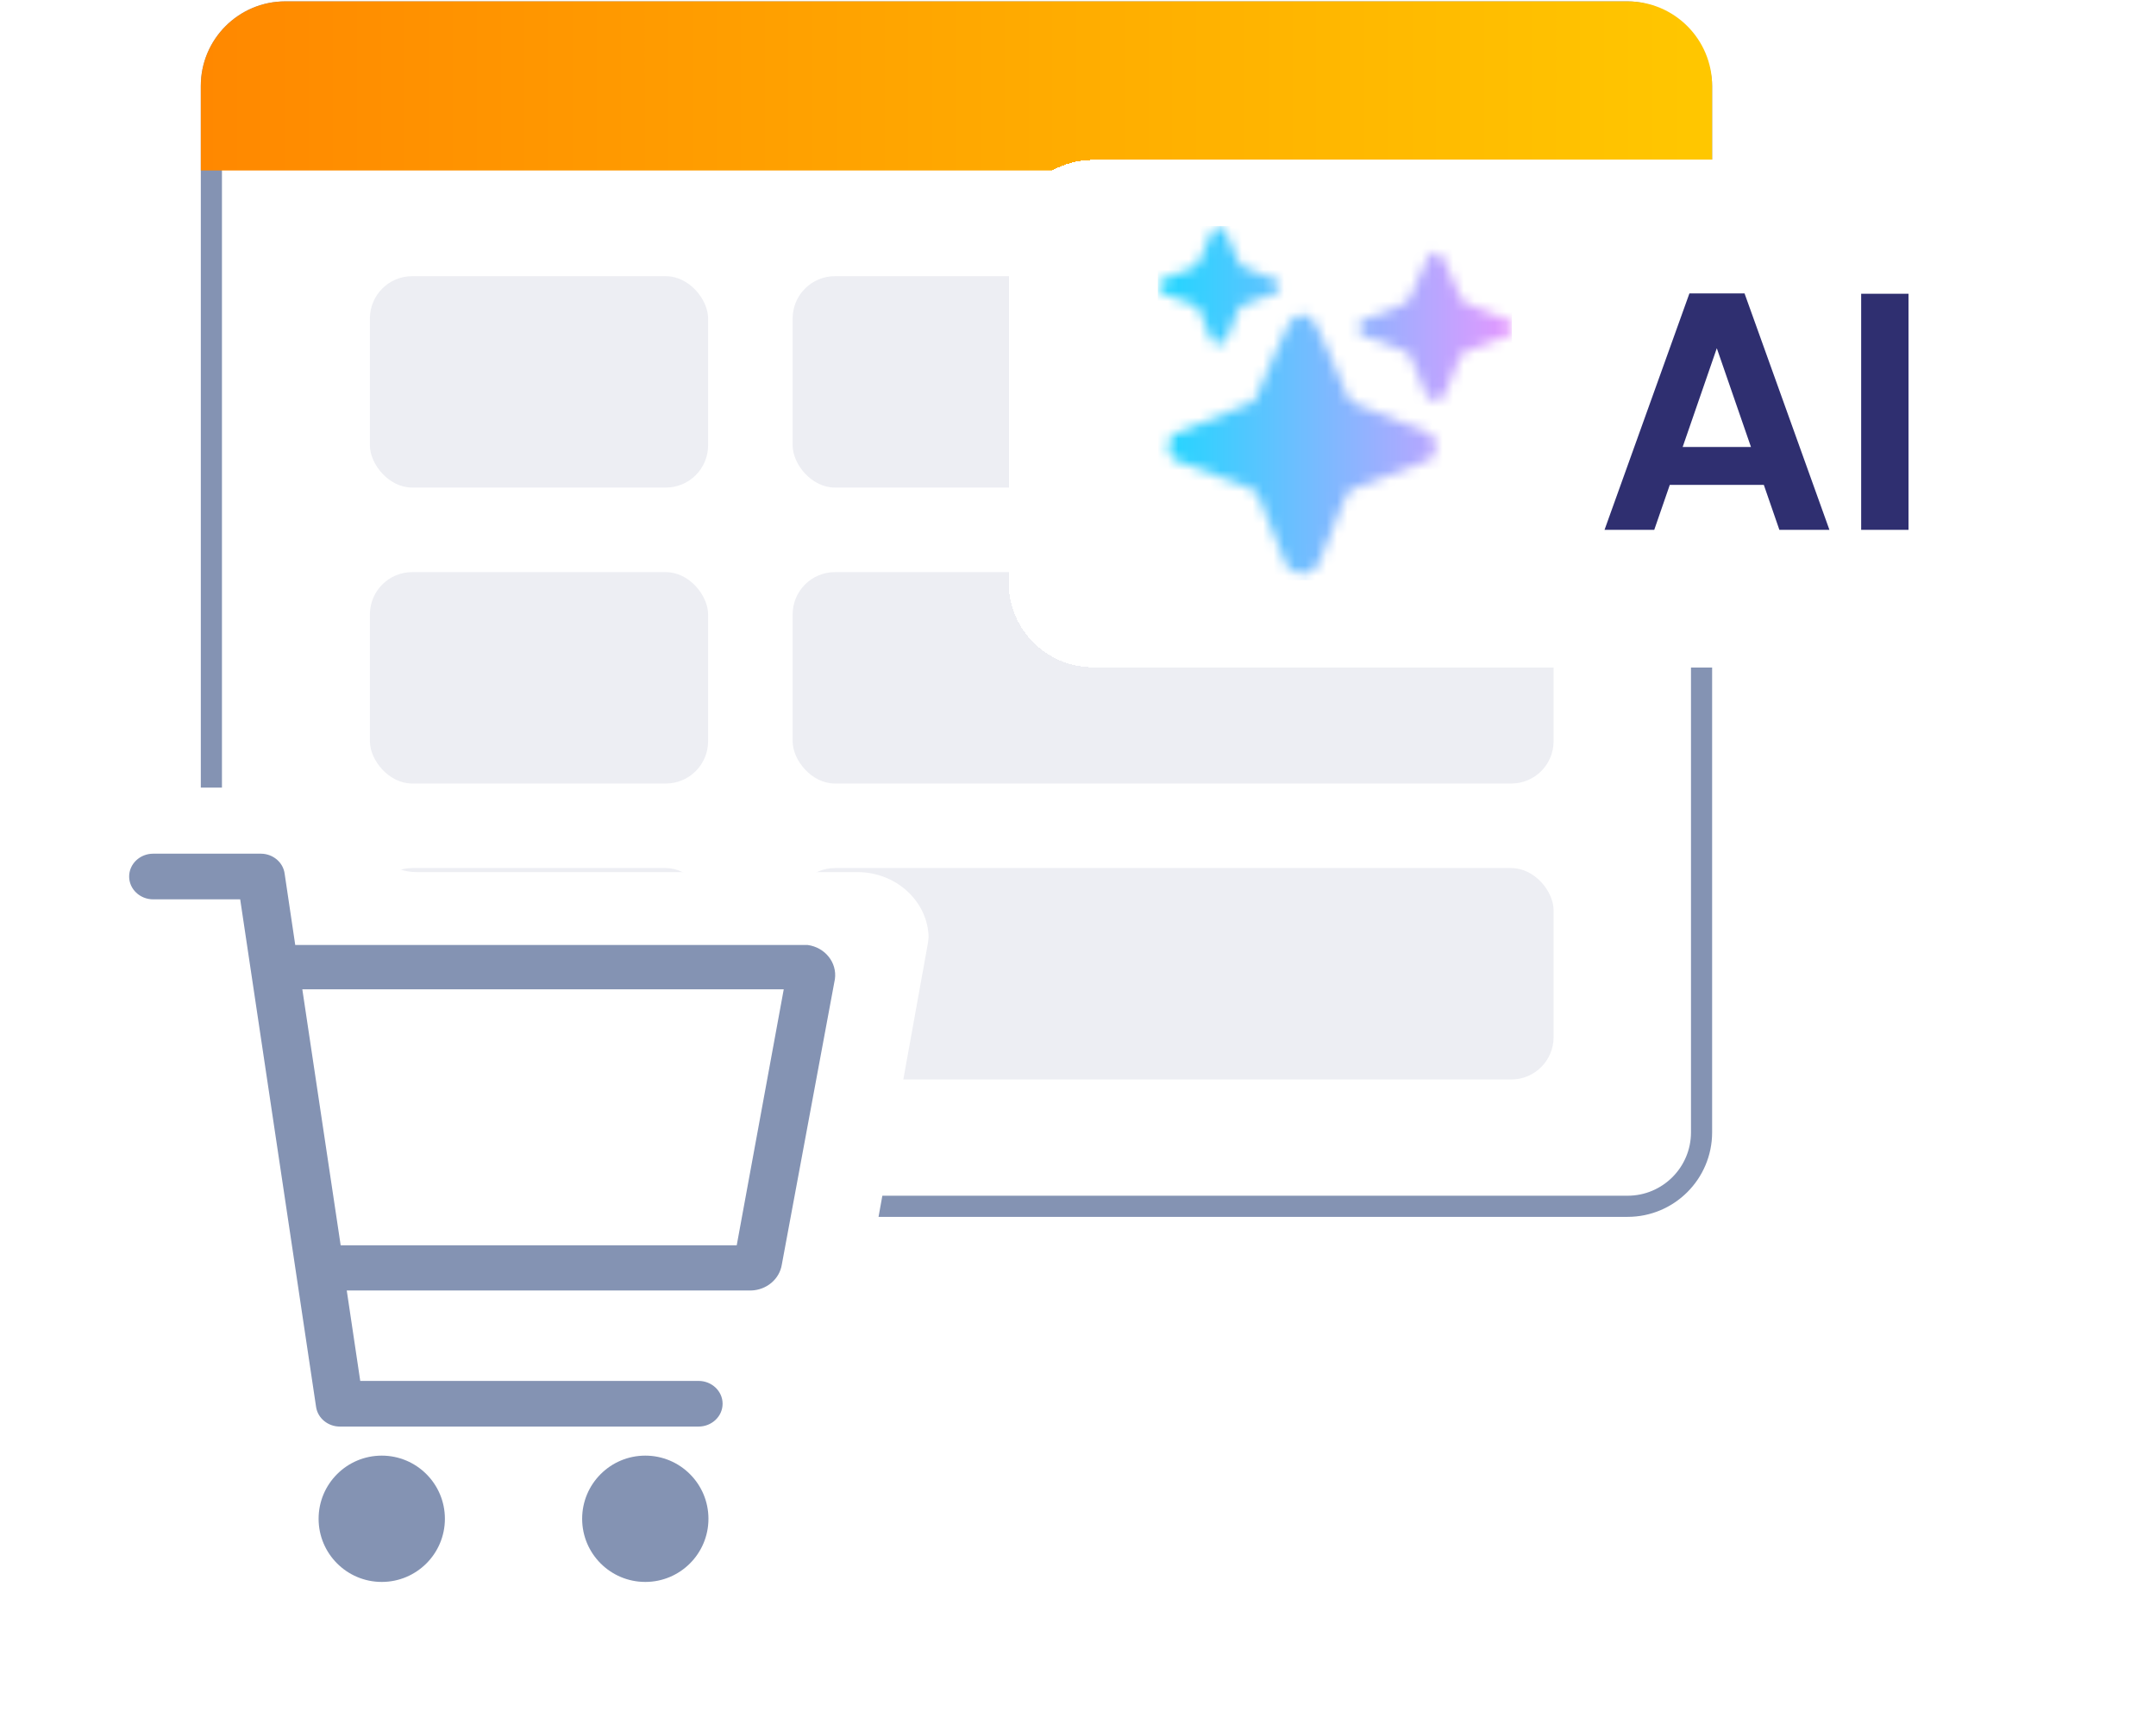<svg width="204" height="162" viewBox="0 0 204 162" fill="none" xmlns="http://www.w3.org/2000/svg">
<rect x="20.001" y="1.13" width="141" height="113" rx="7" fill="white" stroke="#8493B3" stroke-width="2"/>
<path d="M19.001 8.13C19.001 3.712 22.582 0.13 27.001 0.13H154.001C158.419 0.13 162.001 3.712 162.001 8.13V16.13H19.001V8.13Z" fill="url(#paint0_linear_235_11184)"/>
<rect x="115.312" y="24.477" width="31.63" height="20.128" rx="4.073" stroke="#8493B3" stroke-width="1.164" stroke-dasharray="2.33 2.33"/>
<rect x="35" y="26.13" width="32" height="20" rx="4" fill="#EDEEF3"/>
<rect x="75" y="26.13" width="72" height="20" rx="4" fill="#EDEEF3"/>
<rect x="75" y="54.13" width="72" height="20" rx="4" fill="#EDEEF3"/>
<rect x="35" y="54.13" width="32" height="20" rx="4" fill="#EDEEF3"/>
<rect x="75" y="82.13" width="72" height="20" rx="4" fill="#EDEEF3"/>
<rect x="35" y="82.13" width="32" height="20" rx="4" fill="#EDEEF3"/>
<g filter="url(#filter0_d_235_11184)">
<path d="M93.441 19.13C93.441 14.712 97.023 11.13 101.441 11.13H187.441C191.86 11.13 195.441 14.712 195.441 19.13V51.13C195.441 55.548 191.86 59.13 187.441 59.13H101.441C97.023 59.13 93.441 55.548 93.441 51.13V19.13Z" fill="white" shape-rendering="crispEdges"/>
<path d="M164.892 41.874H155.996L154.524 46.13H149.82L157.852 23.762H163.068L171.1 46.13H166.364L164.892 41.874ZM163.676 38.29L160.444 28.946L157.212 38.29H163.676ZM178.583 23.794V46.13H174.103V23.794H178.583Z" fill="#2F2F70"/>
<mask id="mask0_235_11184" style="mask-type:alpha" maskUnits="userSpaceOnUse" x="107" y="17" width="35" height="34">
<path d="M116.913 33.499C116.785 33.806 116.536 34.05 116.22 34.178L109.092 37.066C108.921 37.117 108.579 37.412 108.579 38.178C108.579 38.803 108.807 39.196 108.984 39.381C109.049 39.45 109.137 39.492 109.227 39.526L116.354 42.241C116.685 42.367 116.947 42.621 117.077 42.941L119.686 49.386C119.711 49.448 119.74 49.51 119.784 49.562C120.008 49.827 120.587 50.229 121.128 50.302C121.13 50.302 121.133 50.305 121.133 50.308C121.133 50.311 121.135 50.313 121.139 50.313C121.161 50.313 121.184 50.312 121.207 50.311C121.211 50.311 121.214 50.311 121.218 50.311C121.241 50.312 121.264 50.313 121.287 50.313C121.29 50.313 121.293 50.311 121.293 50.308C121.293 50.305 121.295 50.302 121.298 50.302C121.838 50.229 122.418 49.827 122.641 49.562C122.685 49.51 122.715 49.448 122.74 49.386L125.349 42.941C125.478 42.621 125.74 42.367 126.071 42.241L133.199 39.526C133.288 39.492 133.376 39.45 133.442 39.381C133.618 39.196 133.846 38.803 133.846 38.178C133.846 37.412 133.505 37.117 133.334 37.066L126.206 34.178C125.89 34.05 125.641 33.806 125.513 33.499C124.508 31.096 122.749 26.974 122.414 26.536C122.11 26.138 121.554 25.808 121.275 25.742L121.271 25.737L121.267 25.732C121.254 25.73 121.237 25.729 121.219 25.73C121.215 25.731 121.211 25.731 121.206 25.73C121.188 25.729 121.172 25.73 121.158 25.732L121.154 25.737L121.15 25.742C120.871 25.808 120.316 26.138 120.012 26.536C119.677 26.974 117.917 31.096 116.913 33.499Z" fill="#555555"/>
<path d="M131.351 24.297C131.278 24.471 131.135 24.611 130.954 24.683L126.871 26.331C126.773 26.36 126.577 26.528 126.577 26.965C126.577 27.321 126.708 27.546 126.809 27.651C126.846 27.69 126.897 27.714 126.948 27.733L131.031 29.282C131.221 29.354 131.371 29.498 131.445 29.681L132.94 33.356C132.954 33.392 132.971 33.427 132.996 33.456C133.125 33.608 133.456 33.837 133.766 33.879L133.769 33.882L133.772 33.885C133.785 33.885 133.798 33.885 133.812 33.884H133.818C133.831 33.885 133.844 33.885 133.857 33.885L133.861 33.882L133.864 33.879C134.173 33.837 134.505 33.608 134.633 33.456C134.658 33.427 134.675 33.392 134.69 33.356L136.184 29.681C136.258 29.498 136.408 29.354 136.598 29.282L140.681 27.733C140.733 27.714 140.783 27.69 140.82 27.651C140.922 27.546 141.052 27.321 141.052 26.965C141.052 26.528 140.856 26.36 140.759 26.331L136.675 24.683C136.494 24.611 136.351 24.471 136.278 24.297C135.703 22.926 134.695 20.576 134.503 20.325C134.329 20.099 134.01 19.91 133.85 19.873L133.848 19.87L133.846 19.867C133.838 19.866 133.829 19.865 133.818 19.866H133.811C133.801 19.865 133.791 19.866 133.784 19.867L133.781 19.87L133.779 19.873C133.619 19.91 133.301 20.099 133.127 20.325C132.935 20.576 131.927 22.926 131.351 24.297Z" fill="#555555"/>
<path d="M111.358 20.928C111.3 21.067 111.186 21.179 111.042 21.237L107.79 22.55C107.712 22.573 107.556 22.707 107.556 23.055C107.556 23.34 107.66 23.519 107.74 23.603C107.77 23.634 107.81 23.653 107.851 23.669L111.103 24.903C111.254 24.961 111.374 25.076 111.433 25.221L112.623 28.152C112.635 28.18 112.648 28.208 112.668 28.232C112.77 28.353 113.035 28.535 113.281 28.569L113.283 28.572L113.286 28.574C113.297 28.574 113.307 28.573 113.318 28.573H113.323C113.333 28.573 113.343 28.574 113.354 28.574L113.357 28.572L113.359 28.569C113.605 28.535 113.87 28.353 113.972 28.232C113.992 28.208 114.005 28.18 114.017 28.152L115.207 25.221C115.266 25.076 115.386 24.961 115.537 24.903L118.789 23.669C118.83 23.653 118.87 23.634 118.9 23.603C118.98 23.519 119.084 23.34 119.084 23.055C119.084 22.707 118.929 22.573 118.851 22.55L115.598 21.237C115.454 21.179 115.34 21.067 115.282 20.928C114.824 19.835 114.021 17.961 113.868 17.762C113.729 17.581 113.476 17.431 113.349 17.401L113.347 17.398L113.345 17.396C113.339 17.395 113.331 17.395 113.323 17.396H113.317C113.309 17.395 113.301 17.395 113.295 17.396L113.293 17.398L113.292 17.401C113.164 17.431 112.911 17.581 112.772 17.762C112.619 17.961 111.816 19.835 111.358 20.928Z" fill="#555555"/>
</mask>
<g mask="url(#mask0_235_11184)">
<rect x="107.556" y="17.395" width="33.497" height="33.497" fill="url(#paint1_linear_235_11184)"/>
</g>
</g>
<g filter="url(#filter1_d_235_11184)">
<path d="M4.111 77.356C4.037 77.011 3.992 76.659 4.023 76.307C4.311 73.064 7.214 70.517 10.752 70.517H25.881H27.598C29.831 70.517 31.793 71.997 32.406 74.144L32.617 74.884C33.23 77.032 35.192 78.512 37.425 78.512H79.12C82.688 78.512 85.609 81.104 85.854 84.386C85.877 84.683 85.844 84.981 85.792 85.273L75.049 144.819C74.996 145.112 74.975 145.41 74.953 145.707C74.707 148.989 71.786 151.581 68.218 151.581H27.65C24.049 151.581 21.106 148.941 20.909 145.616C20.895 145.379 20.882 145.142 20.848 144.907L13.203 91.506C12.941 89.674 11.355 88.323 9.504 88.357V88.357C7.75 88.389 6.218 87.174 5.85 85.458L4.111 77.356Z" fill="white"/>
<circle cx="34.121" cy="139.695" r="5.975" fill="#8493B3"/>
<circle cx="59.058" cy="139.695" r="5.975" fill="#8493B3"/>
<path fill-rule="evenodd" clip-rule="evenodd" d="M74.04 85.409H74.435C76.069 85.639 77.209 87.066 77.001 88.62L71.975 115.649C71.755 117.026 70.528 118.057 69.06 118.097H30.81L32.086 126.651H64.094C65.352 126.651 66.372 127.618 66.372 128.811C66.372 130.004 65.352 130.971 64.094 130.971H30.172C29.04 130.975 28.076 130.19 27.91 129.128L20.727 81.089H12.498C11.24 81.089 10.22 80.122 10.22 78.929C10.22 77.736 11.24 76.769 12.498 76.769H22.686C23.833 76.775 24.796 77.59 24.934 78.67L25.936 85.409H74.04ZM30.234 113.82H67.709L72.158 89.599H26.605L30.234 113.82Z" fill="#8493B3"/>
</g>
<defs>
<filter id="filter0_d_235_11184" x="89.441" y="9.13" width="114" height="60" filterUnits="userSpaceOnUse" color-interpolation-filters="sRGB">
<feFlood flood-opacity="0" result="BackgroundImageFix"/>
<feColorMatrix in="SourceAlpha" type="matrix" values="0 0 0 0 0 0 0 0 0 0 0 0 0 0 0 0 0 0 127 0" result="hardAlpha"/>
<feOffset dx="2" dy="4"/>
<feGaussianBlur stdDeviation="3"/>
<feComposite in2="hardAlpha" operator="out"/>
<feColorMatrix type="matrix" values="0 0 0 0 0.184 0 0 0 0 0.184 0 0 0 0 0.439 0 0 0 0.2 0"/>
<feBlend mode="normal" in2="BackgroundImageFix" result="effect1_dropShadow_235_11184"/>
<feBlend mode="normal" in="SourceGraphic" in2="effect1_dropShadow_235_11184" result="shape"/>
</filter>
<filter id="filter1_d_235_11184" x="0.013" y="68.517" width="93.848" height="93.064" filterUnits="userSpaceOnUse" color-interpolation-filters="sRGB">
<feFlood flood-opacity="0" result="BackgroundImageFix"/>
<feColorMatrix in="SourceAlpha" type="matrix" values="0 0 0 0 0 0 0 0 0 0 0 0 0 0 0 0 0 0 127 0" result="hardAlpha"/>
<feOffset dx="2" dy="4"/>
<feGaussianBlur stdDeviation="3"/>
<feComposite in2="hardAlpha" operator="out"/>
<feColorMatrix type="matrix" values="0 0 0 0 0.184 0 0 0 0 0.184 0 0 0 0 0.439 0 0 0 0.2 0"/>
<feBlend mode="normal" in2="BackgroundImageFix" result="effect1_dropShadow_235_11184"/>
<feBlend mode="normal" in="SourceGraphic" in2="effect1_dropShadow_235_11184" result="shape"/>
</filter>
<linearGradient id="paint0_linear_235_11184" x1="19.001" y1="8.13" x2="162.001" y2="8.13" gradientUnits="userSpaceOnUse">
<stop stop-color="#FF8800"/>
<stop offset="1" stop-color="#FFC700"/>
</linearGradient>
<linearGradient id="paint1_linear_235_11184" x1="107.556" y1="34.144" x2="141.053" y2="34.144" gradientUnits="userSpaceOnUse">
<stop stop-color="#1FD7FF"/>
<stop offset="1" stop-color="#E498FF"/>
</linearGradient>
</defs>
</svg>
